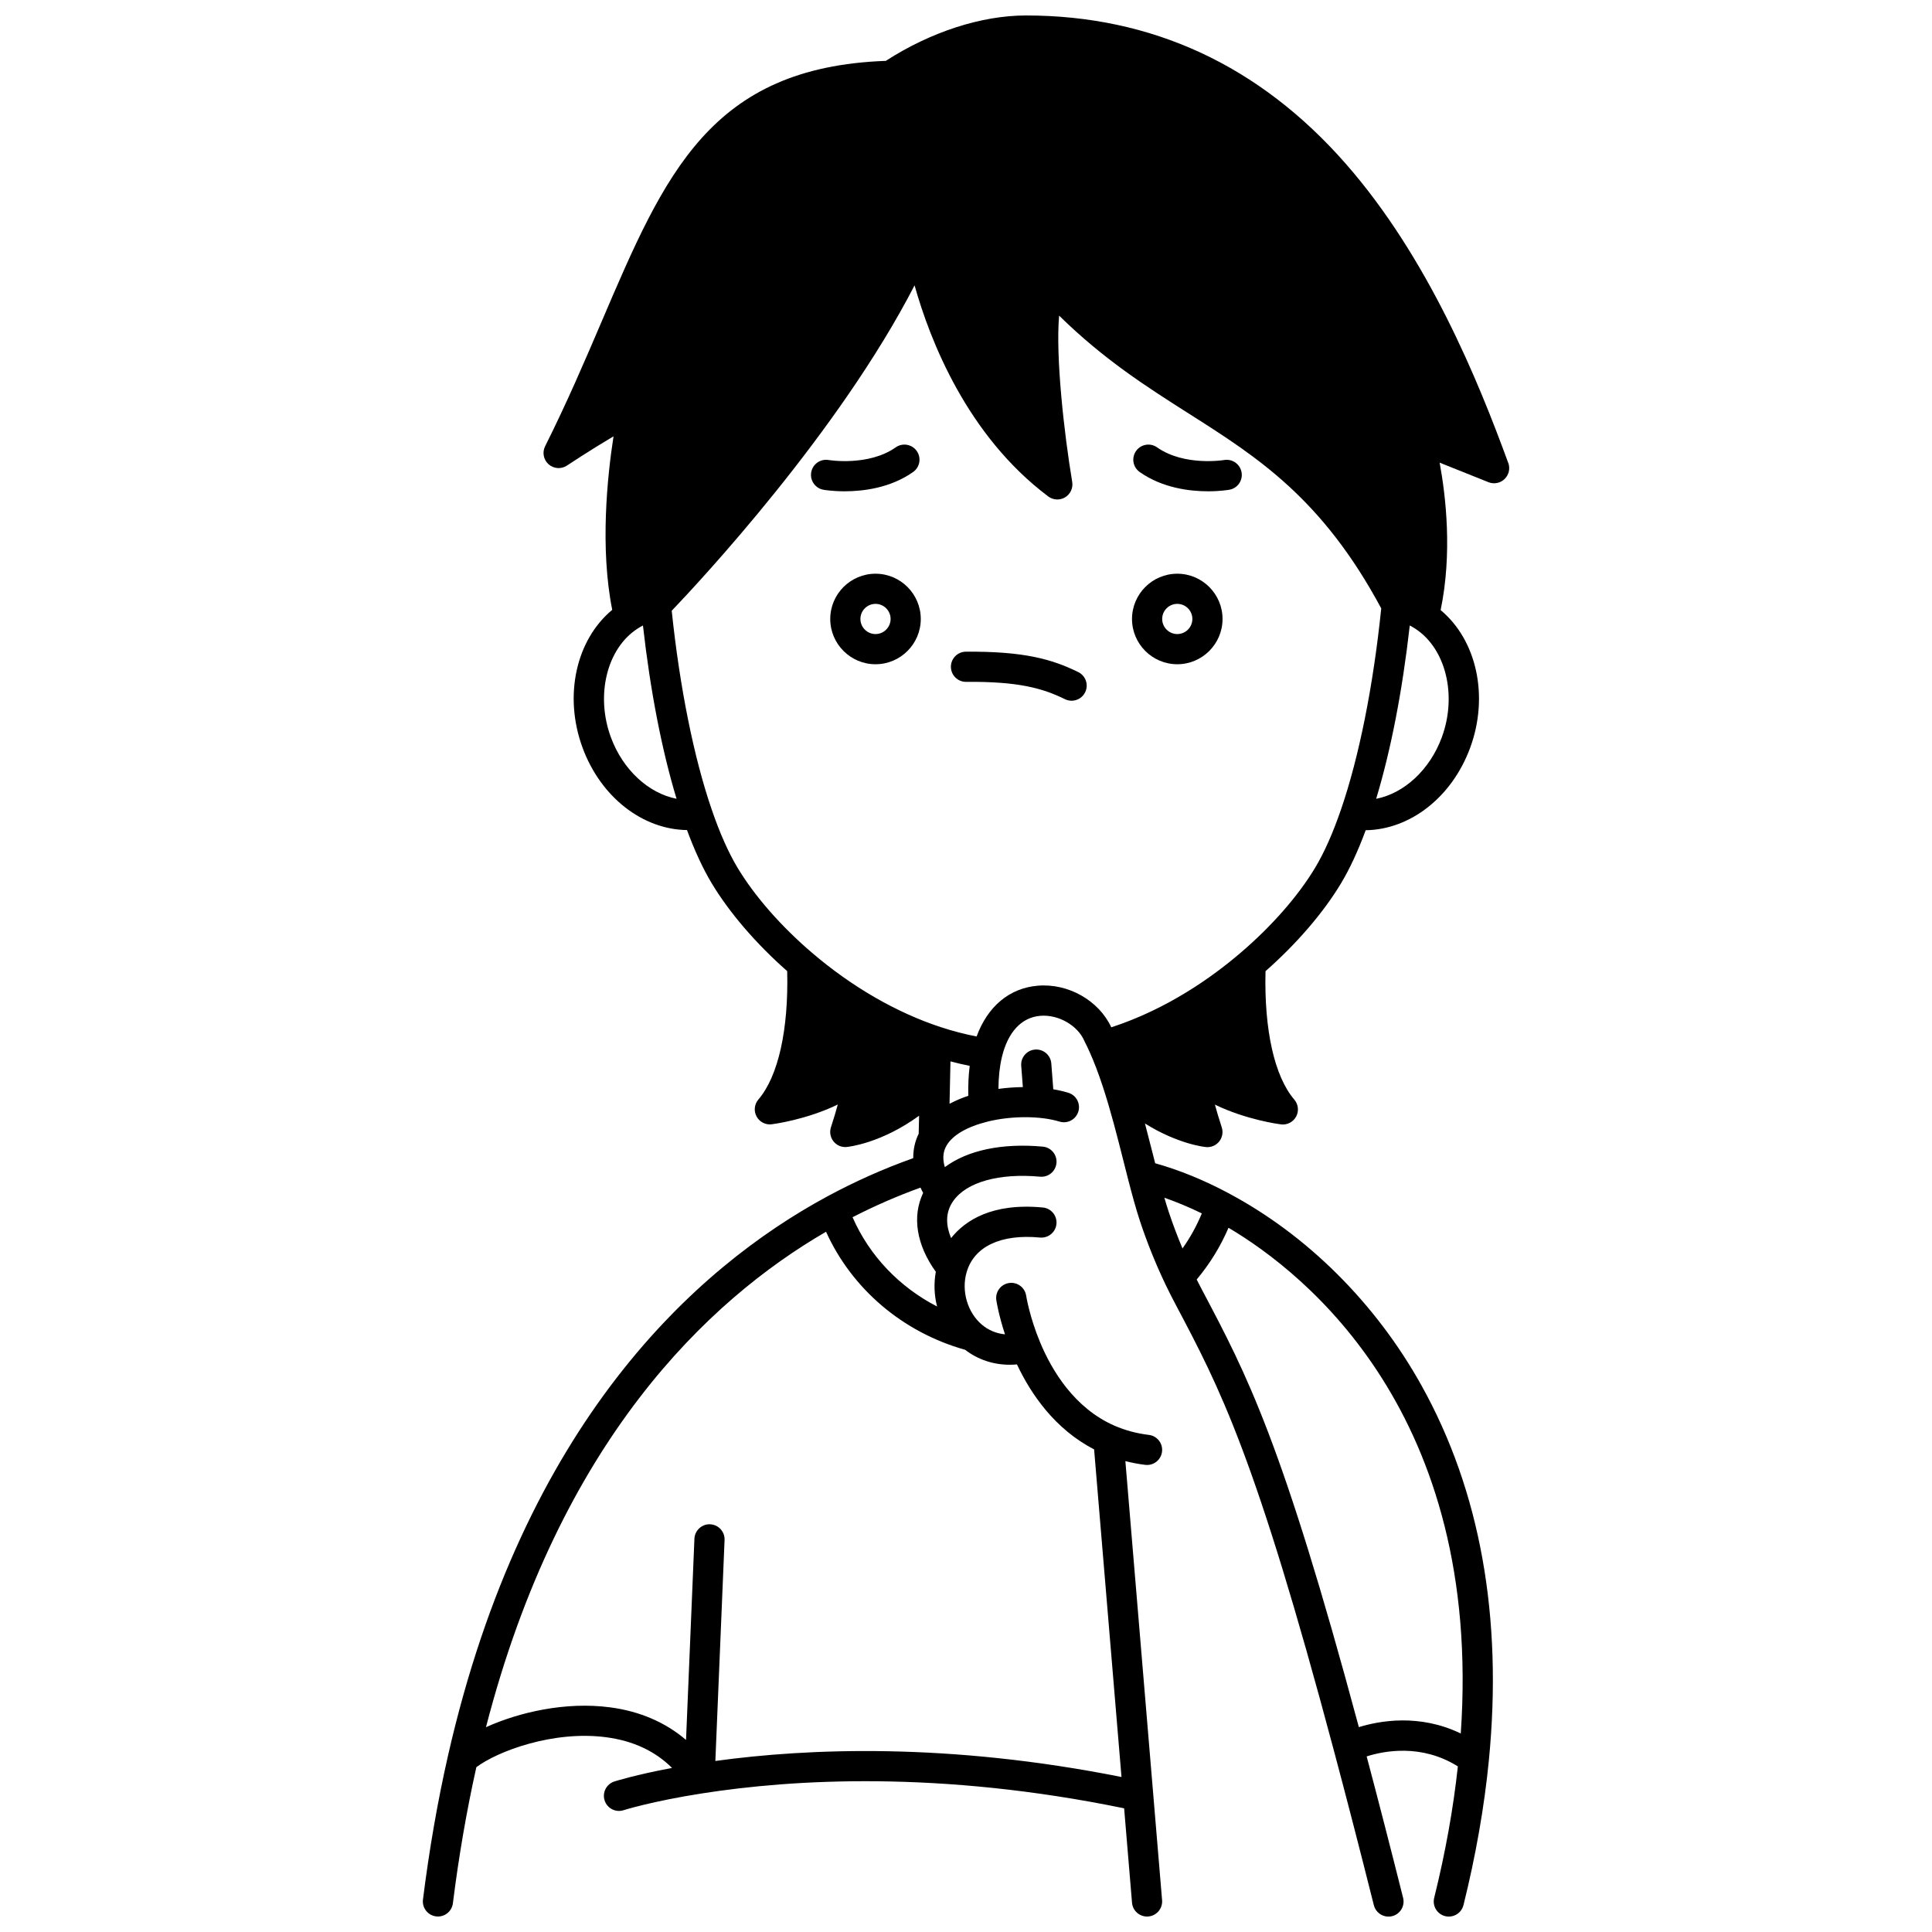 <?xml version="1.0" encoding="UTF-8"?>
<!-- Uploaded to: ICON Repo, www.svgrepo.com, Generator: ICON Repo Mixer Tools -->
<svg width="800px" height="800px" version="1.1" viewBox="144 144 512 512" xmlns="http://www.w3.org/2000/svg">
 <defs>
  <clipPath id="a">
   <path d="m256 148.09h288v503.81h-288z"/>
  </clipPath>
 </defs>
 <path d="m455.99 296.04c-6.613 0-11.996 5.383-11.996 11.996 0 6.613 5.383 11.996 11.996 11.996s11.996-5.383 11.996-11.996c0-6.617-5.383-11.996-11.996-11.996zm0 15.992c-2.207 0-4-1.793-4-4s1.793-4 4-4 4 1.793 4 4c-0.004 2.207-1.797 4-4 4z"/>
 <path d="m376.02 296.04c-6.613 0-11.996 5.383-11.996 11.996 0 6.613 5.383 11.996 11.996 11.996s11.996-5.383 11.996-11.996c-0.004-6.617-5.383-11.996-11.996-11.996zm0 15.992c-2.207 0-4-1.793-4-4s1.793-4 4-4 4 1.793 4 4c-0.004 2.207-1.797 4-4 4z"/>
 <path d="m429.75 322.11c-7.008-3.441-14.43-5.527-29.789-5.406-2.207 0.02-3.981 1.828-3.961 4.035 0.02 2.195 1.805 3.961 3.996 3.961h0.035c13.777-0.125 20.23 1.664 26.191 4.59 0.566 0.277 1.168 0.41 1.758 0.41 1.477 0 2.898-0.82 3.594-2.238 0.977-1.98 0.16-4.375-1.824-5.352z"/>
 <g clip-path="url(#a)">
  <path d="m543.7 266.68c-8.098-22.195-21.367-54.559-43.062-79.289-22.867-26.074-51.379-39.293-84.738-39.293-11.824 0-25.301 4.375-37.148 12.031-46.488 1.684-58.566 29.926-75.227 68.891-4.519 10.574-9.195 21.504-15.062 33.242-0.812 1.621-0.43 3.586 0.93 4.785s3.356 1.336 4.863 0.328c0.082-0.055 6.102-4.059 12.336-7.746-1.656 10.676-3.617 29.586-0.344 45.984-9.582 7.941-12.922 22.785-7.875 36.504 4.82 13.121 15.906 21.703 27.691 21.859 2.035 5.508 4.227 10.234 6.531 14.074 4.695 7.82 11.77 16.043 20.02 23.309 0.383 15.527-2.363 27.875-7.633 34.02-1.074 1.254-1.27 3.039-0.484 4.496 0.781 1.453 2.387 2.285 4.019 2.07 0.496-0.062 9.176-1.199 17.508-5.238-0.484 1.77-1.082 3.781-1.816 6.031-0.418 1.281-0.16 2.688 0.68 3.738 0.762 0.961 1.914 1.508 3.121 1.508 0.125 0 0.25-0.008 0.375-0.02 0.441-0.043 9.098-0.949 19.184-8.285l-0.105 4.762c-0.984 2-1.469 4.188-1.445 6.481-7.836 2.781-15.57 6.231-23.035 10.281-34.648 18.809-80.168 59.758-100.25 148.02-2.75 12.086-4.984 24.93-6.644 38.176-0.273 2.191 1.277 4.188 3.469 4.465 0.168 0.02 0.336 0.031 0.5 0.031 1.984 0 3.707-1.477 3.961-3.5 1.566-12.508 3.66-24.633 6.219-36.074 5.527-4.164 20.324-9.805 34.438-7.93 7.121 0.945 12.957 3.676 17.422 8.133-9.691 1.809-15.02 3.504-15.289 3.586-2.102 0.676-3.254 2.926-2.582 5.027 0.672 2.102 2.926 3.262 5.027 2.586 0.074-0.023 7.519-2.379 20.762-4.445 24.16-3.793 63.02-6.113 111.89 3.945l2.09 25.016c0.176 2.086 1.922 3.664 3.981 3.664 0.109 0 0.223-0.004 0.336-0.016 2.199-0.184 3.836-2.117 3.652-4.316l-9.73-116.36c1.723 0.438 3.481 0.777 5.273 0.992 0.16 0.02 0.32 0.027 0.477 0.027 2 0 3.723-1.496 3.965-3.527 0.262-2.191-1.305-4.184-3.5-4.441-3.195-0.379-6.262-1.203-9.105-2.441-10.645-4.656-16.617-14.641-19.75-22.199-2.781-6.703-3.641-12.195-3.648-12.242-0.328-2.184-2.359-3.699-4.547-3.363-2.184 0.324-3.691 2.359-3.363 4.547 0.031 0.199 0.598 3.891 2.293 9.051-2.309-0.23-4.383-1.09-6.121-2.57-0.016-0.012-0.031-0.02-0.047-0.031-3.781-3.238-5.43-8.91-4.008-13.824 1.961-6.844 9.055-10.215 19.461-9.227 2.195 0.199 4.148-1.406 4.356-3.606 0.207-2.199-1.406-4.148-3.606-4.356-13.484-1.277-20.605 3.445-24.312 8.105-1.281-3.059-1.711-6.598 0.562-9.824 3.523-5.023 12.125-7.43 23.016-6.449 2.191 0.215 4.144-1.422 4.344-3.621 0.199-2.199-1.422-4.144-3.621-4.344-10.887-0.984-19.973 0.98-25.953 5.434-0.055-0.184-0.117-0.371-0.16-0.547-0.473-2.016-0.262-3.727 0.652-5.25 1.613-2.719 5.453-4.938 10.812-6.258 0.027-0.008 0.051-0.02 0.074-0.027 6.316-1.543 13.941-1.535 18.996 0.016 0.391 0.121 0.785 0.18 1.176 0.18 1.711 0 3.293-1.105 3.82-2.824 0.648-2.109-0.539-4.348-2.648-4.996-1.238-0.379-2.578-0.688-3.992-0.926l-0.523-6.844c-0.168-2.199-2.102-3.848-4.293-3.68-2.203 0.168-3.852 2.09-3.68 4.293l0.434 5.652c-2.148 0.027-4.332 0.184-6.473 0.48 0.023-3.129 0.324-5.953 0.914-8.418 1.578-6.637 5.188-10.527 10.168-10.949 4.785-0.41 9.93 2.527 11.703 6.684 0.039 0.09 0.078 0.18 0.125 0.266 0.387 0.746 0.789 1.59 1.234 2.574 1.199 2.664 2.336 5.648 3.481 9.125 2.133 6.441 3.863 13.301 5.539 19.934 0.406 1.613 0.809 3.195 1.203 4.738 0.918 3.562 2.016 7.676 3.176 11.18 1.859 5.59 4.062 11.07 6.547 16.301 0.012 0.023 0.023 0.051 0.035 0.074 0.012 0.027 0.027 0.059 0.039 0.086 0.008 0.016 0.008 0.027 0.016 0.043 0.934 1.941 1.805 3.672 2.66 5.277l0.199 0.379c11.715 22.16 20.969 39.66 41.918 118.27 3.281 12.289 6.824 26.004 10.531 40.766 0.457 1.812 2.086 3.023 3.875 3.023 0.32 0 0.648-0.039 0.977-0.121 2.141-0.539 3.441-2.711 2.902-4.852-3.379-13.461-6.625-26.047-9.66-37.484 4.602-1.469 14.531-3.402 24.168 2.648-1.207 11.188-3.309 22.891-6.273 34.84-0.531 2.144 0.773 4.312 2.918 4.844 0.324 0.082 0.648 0.117 0.965 0.117 1.793 0 3.426-1.215 3.879-3.035 3.269-13.172 5.531-26.078 6.727-38.359 3.715-37.98-2.293-71.418-17.867-99.383-12.129-21.785-30.32-39.887-51.223-50.98-0.004-0.004-0.008-0.004-0.012-0.008-0.031-0.016-0.066-0.035-0.098-0.055-6.457-3.43-12.914-6.051-19.234-7.824-0.203-0.805-0.41-1.617-0.617-2.438-0.676-2.676-1.367-5.387-2.086-8.098 8.742 5.473 15.777 6.215 16.176 6.25 0.125 0.012 0.25 0.02 0.375 0.02 1.207 0 2.359-0.547 3.121-1.5 0.84-1.051 1.098-2.457 0.68-3.738-0.734-2.25-1.332-4.262-1.816-6.031 8.336 4.039 17.012 5.176 17.508 5.238 1.637 0.211 3.238-0.617 4.019-2.07 0.781-1.457 0.59-3.242-0.484-4.496-5.269-6.148-8.02-18.504-7.629-34.039 8.266-7.281 15.336-15.496 20.016-23.289 2.305-3.836 4.496-8.559 6.531-14.062 11.785-0.16 22.871-8.75 27.695-21.875 5.031-13.699 1.699-28.527-7.836-36.461 3.137-15.086 1.367-30.27-0.266-39.074l12.945 5.18c1.461 0.586 3.137 0.254 4.269-0.84 1.145-1.121 1.523-2.781 0.984-4.266zm-237.82 72.684c-4.082-11.102-1.074-23.449 7-28.719 0.016-0.012 0.031-0.027 0.047-0.035 0.004 0 0.004-0.004 0.008-0.004 0.469-0.305 0.953-0.59 1.453-0.844 1.953 17.332 4.996 33.004 8.906 45.922-7.363-1.422-14.227-7.641-17.414-16.32zm86.453 150.87c-10-5.156-17.938-13.461-22.398-23.656 5.879-3.023 11.91-5.648 18.008-7.848 0.219 0.469 0.441 0.941 0.699 1.414-2.969 6.219-1.781 13.75 3.359 20.891-0.559 3.07-0.426 6.215 0.332 9.199zm41.617 37.863 7.258 86.824c-45.875-9.145-83.031-7.629-107.63-4.246l2.441-58.562c0.094-2.207-1.621-4.07-3.828-4.16-2.172-0.109-4.07 1.621-4.16 3.828l-2.223 53.32c-5.426-4.641-12.215-7.59-20.078-8.633-11.891-1.586-24.289 1.336-32.941 5.258 19.566-75.781 58.734-113.08 90.121-131.3 6.859 15.148 20.305 26.637 36.867 31.285 3.383 2.602 7.453 3.961 11.848 3.961 0.621 0 1.25-0.035 1.879-0.09 3.727 7.894 10.055 17.156 20.449 22.516zm-38.312-91.582 0.246-11.238c1.703 0.449 3.406 0.852 5.098 1.188-0.312 2.461-0.438 5.109-0.371 7.93-1.637 0.547-3.332 1.246-4.973 2.121zm61.738 38.336c-1.328-3.168-2.559-6.402-3.648-9.684-0.391-1.184-0.777-2.453-1.156-3.758 3.277 1.148 6.613 2.543 9.922 4.152-1.34 3.269-3.051 6.375-5.117 9.289zm73.742 128.54c-10.969-5.309-21.586-3.359-27.008-1.684-20.367-75.785-29.676-93.406-41.406-115.59l-0.207-0.391c-0.445-0.84-0.898-1.715-1.363-2.641 3.512-4.195 6.328-8.789 8.434-13.715 20.328 12.031 67.406 49.355 61.551 134.02zm-31.75-244.83c-2.129 6.203-4.43 11.379-6.832 15.383-4.508 7.508-11.523 15.512-19.754 22.543-7.543 6.465-19.434 14.926-34.277 19.762-3.301-7.098-11.398-11.723-19.504-11.027-7.5 0.637-13.258 5.481-16.191 13.457-3.156-0.613-6.348-1.445-9.539-2.492-11.766-3.871-23.551-10.684-34.09-19.703-8.199-7.004-15.207-15.008-19.73-22.539-2.402-4.004-4.703-9.18-6.832-15.387-4.746-13.797-8.492-32.457-10.605-52.703 7.535-7.883 44.27-47.27 64.355-86.234 4.113 14.629 13.941 39.82 35.434 55.949 1.309 0.98 3.078 1.066 4.477 0.219 1.395-0.848 2.137-2.461 1.867-4.074-2.133-12.789-4.43-33.152-3.469-44.07 11.875 11.668 23.344 18.953 34.484 26.031 18.113 11.508 35.234 22.398 50.879 51.555-2.102 20.492-5.875 39.391-10.672 53.332zm26.738-19.191c-3.188 8.68-10.051 14.898-17.41 16.32 3.91-12.918 6.953-28.594 8.906-45.926 0.531 0.27 1.039 0.566 1.52 0.887 8.055 5.281 11.059 17.625 6.984 28.719z"/>
 </g>
 <path d="m468.41 265.91c-0.105 0.016-10.551 1.727-17.777-3.359-1.805-1.27-4.301-0.836-5.57 0.969s-0.836 4.301 0.969 5.57c6.027 4.242 13.234 5.109 18.121 5.109 3.207 0 5.414-0.375 5.637-0.41 2.172-0.383 3.617-2.449 3.238-4.621-0.379-2.172-2.449-3.629-4.617-3.258z"/>
 <path d="m385.98 269.09c1.805-1.27 2.238-3.766 0.969-5.57-1.273-1.805-3.766-2.238-5.57-0.969-7.211 5.074-17.629 3.383-17.777 3.359-2.172-0.379-4.238 1.074-4.621 3.246-0.383 2.176 1.07 4.25 3.242 4.633 0.223 0.039 2.43 0.41 5.637 0.41 4.887-0.004 12.094-0.867 18.121-5.109z"/>
</svg>